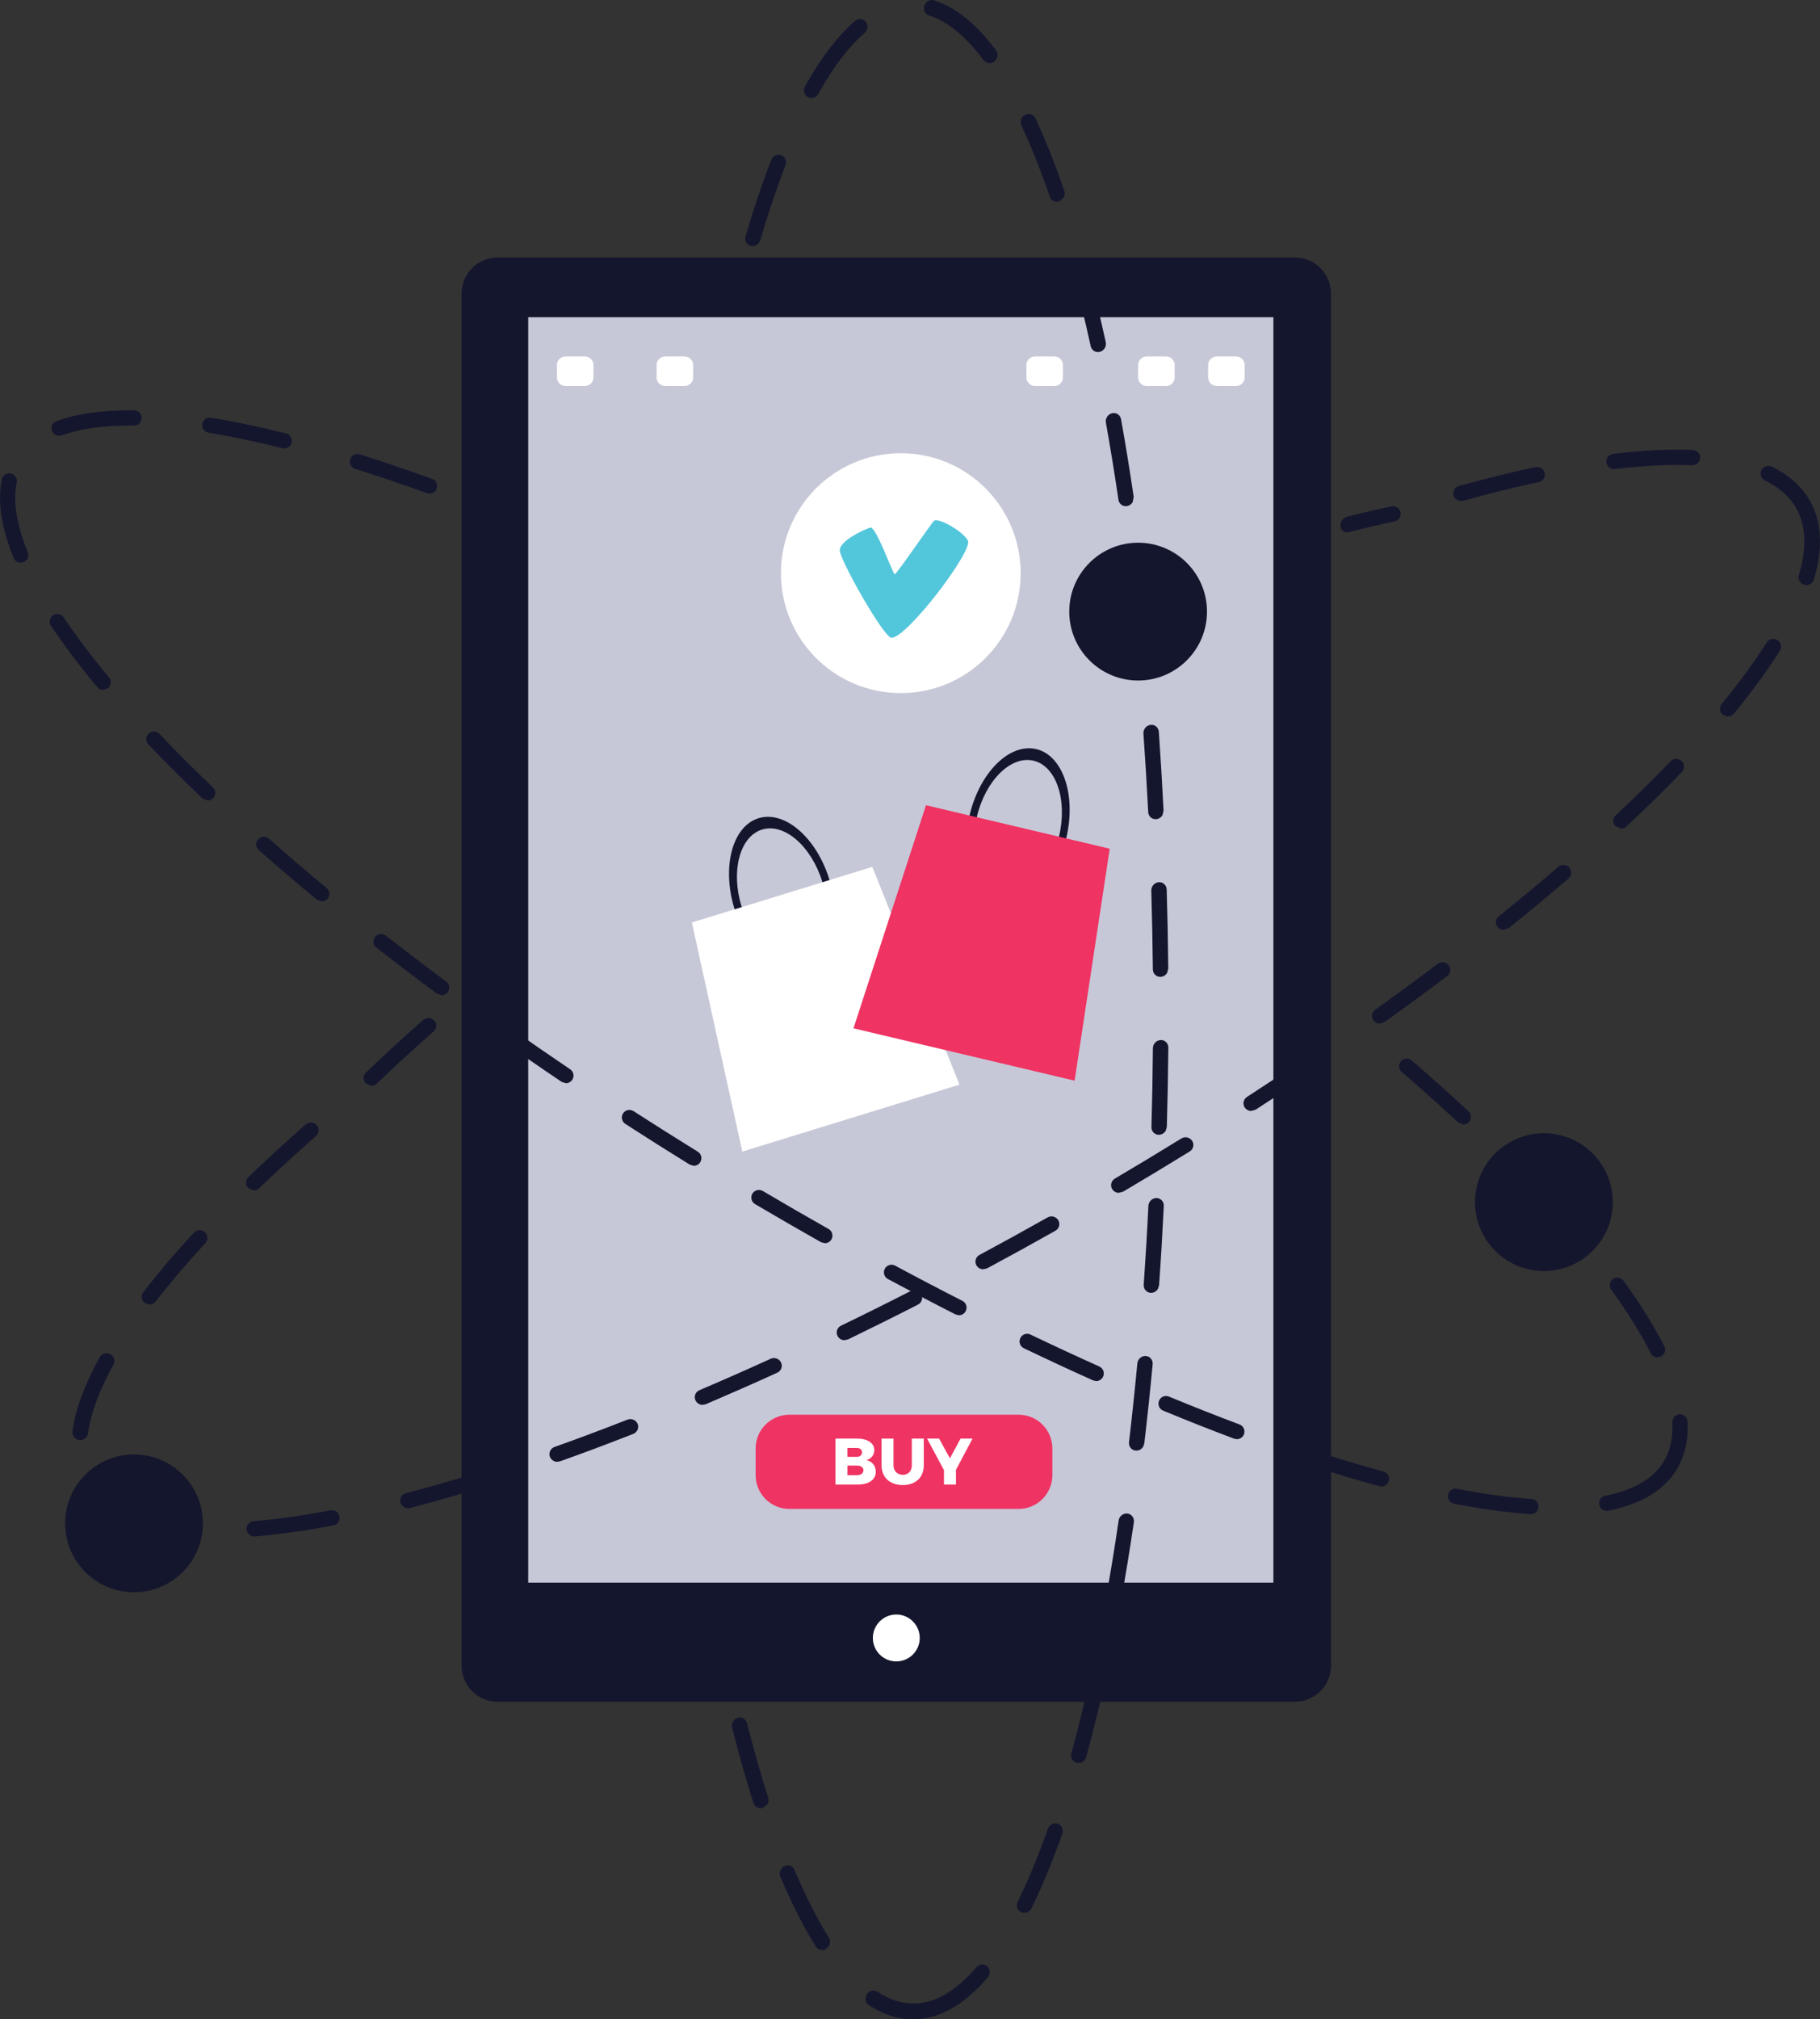 <?xml version="1.0" encoding="utf-8"?>
<svg viewBox="11.404 415.923 111.808 123.994" xmlns="http://www.w3.org/2000/svg">
  <rect x="11.404" y="415.923" width="111.808" height="123.994" fill="#333333" stroke="none"/>
  <g id="g2187" transform="matrix(0.32, 0, 0, -0.32, 0, 541.613)">
    <path id="path1007" style="fill:#14162e;fill-opacity:1;fill-rule:nonzero;stroke:none" d="M 124.254,73.164 V 336.449 c 0,3.824 3.101,6.926 6.93,6.926 H 284.23 c 3.825,0 6.926,-3.102 6.926,-6.926 V 73.164 c 0,-3.828 -3.101,-6.926 -6.926,-6.926 H 131.184 c -3.829,0 -6.93,3.098 -6.93,6.926"/>
    <path id="path1009" style="fill:#c7c8d7;fill-opacity:1;fill-rule:nonzero;stroke:none" d="M 137.043,89.102 V 331.914 H 280.098 V 89.102 H 137.043"/>
    <path id="path1011" style="fill:#ffffff;fill-opacity:1;fill-rule:nonzero;stroke:none" d="m 207.707,73.981 c -2.484,0 -4.5,2.012 -4.5,4.5 0,2.48 2.016,4.5 4.5,4.5 2.484,0 4.5,-2.02 4.5,-4.5 0,-2.488 -2.016,-4.5 -4.5,-4.5"/>
    <path id="path1013" style="fill:#ffffff;fill-opacity:1;fill-rule:nonzero;stroke:none" d="m 147.914,318.707 h -3.703 c -0.914,0 -1.656,0.742 -1.656,1.656 v 2.367 c 0,0.911 0.742,1.653 1.656,1.653 h 3.703 c 0.914,0 1.656,-0.742 1.656,-1.653 v -2.367 c 0,-0.914 -0.742,-1.656 -1.656,-1.656"/>
    <path id="path1015" style="fill:#ffffff;fill-opacity:1;fill-rule:nonzero;stroke:none" d="m 167.055,318.707 h -3.707 c -0.914,0 -1.653,0.742 -1.653,1.656 v 2.367 c 0,0.911 0.739,1.653 1.653,1.653 h 3.707 c 0.914,0 1.656,-0.742 1.656,-1.653 v -2.367 c 0,-0.914 -0.742,-1.656 -1.656,-1.656"/>
    <path id="path1017" style="fill:#ffffff;fill-opacity:1;fill-rule:nonzero;stroke:none" d="m 259.492,318.707 h -3.707 c -0.914,0 -1.652,0.742 -1.652,1.656 v 2.367 c 0,0.911 0.738,1.653 1.652,1.653 h 3.707 c 0.914,0 1.656,-0.742 1.656,-1.653 v -2.367 c 0,-0.914 -0.742,-1.656 -1.656,-1.656"/>
    <path id="path1019" style="fill:#ffffff;fill-opacity:1;fill-rule:nonzero;stroke:none" d="m 238.047,318.707 h -3.707 c -0.914,0 -1.656,0.742 -1.656,1.656 v 2.367 c 0,0.911 0.742,1.653 1.656,1.653 h 3.707 c 0.914,0 1.656,-0.742 1.656,-1.653 v -2.367 c 0,-0.914 -0.742,-1.656 -1.656,-1.656"/>
    <path id="path1021" style="fill:#ffffff;fill-opacity:1;fill-rule:nonzero;stroke:none" d="m 272.93,318.707 h -3.703 c -0.914,0 -1.657,0.742 -1.657,1.656 v 2.367 c 0,0.911 0.743,1.653 1.657,1.653 h 3.703 c 0.914,0 1.656,-0.742 1.656,-1.653 v -2.367 c 0,-0.914 -0.742,-1.656 -1.656,-1.656"/>
    <path id="path1023" style="fill:#14162e;fill-opacity:1;fill-rule:nonzero;stroke:none" d="m 178.734,216.852 c -0.265,0.625 -0.519,1.265 -0.726,1.941 -2.113,6.855 -0.356,13.48 3.926,14.805 4.281,1.316 9.461,-3.172 11.574,-10.032 0.207,-0.675 0.359,-1.343 0.492,-2.011 l 1.387,0.425 c -0.145,0.665 -0.309,1.333 -0.516,2.008 -2.484,8.063 -8.578,13.34 -13.613,11.789 -5.031,-1.547 -7.098,-9.343 -4.613,-17.406 0.207,-0.672 0.449,-1.316 0.703,-1.949 l 1.386,0.43"/>
    <path id="path1025" style="fill:#ffffff;fill-opacity:1;fill-rule:nonzero;stroke:none" d="m 219.836,184.656 -41.691,-12.843 -9.684,43.957 34.641,10.671 16.734,-41.785"/>
    <path id="path1027" style="fill:#14162e;fill-opacity:1;fill-rule:nonzero;stroke:none" d="m 222.813,233.996 c 0.085,0.676 0.195,1.356 0.359,2.043 1.652,6.981 6.523,11.801 10.883,10.774 4.355,-1.036 6.55,-7.528 4.898,-14.508 -0.164,-0.692 -0.371,-1.348 -0.594,-1.989 l 1.411,-0.332 c 0.21,0.645 0.41,1.305 0.57,1.993 1.945,8.207 -0.633,15.847 -5.762,17.062 -5.125,1.211 -10.855,-4.461 -12.797,-12.672 -0.16,-0.687 -0.281,-1.363 -0.379,-2.039 l 1.411,-0.332"/>
    <path id="path1029" style="fill:#ef3363;fill-opacity:1;fill-rule:nonzero;stroke:none" d="m 241.938,185.418 -42.45,10.043 13.918,42.809 35.274,-8.344 -6.742,-44.508"/>
    <path id="path1031" style="fill:#ffffff;fill-opacity:1;fill-rule:nonzero;stroke:none" d="m 231.582,282.797 c 0,-12.711 -10.301,-23.012 -23.012,-23.012 -12.711,0 -23.011,10.301 -23.011,23.012 0,12.711 10.3,23.016 23.011,23.016 12.711,0 23.012,-10.305 23.012,-23.016"/>
    <path id="path1033" style="fill:#52c6da;fill-opacity:1;fill-rule:nonzero;stroke:none" d="m 207.414,282.586 c -0.375,0.016 -3.617,9.324 -4.711,8.961 -1.539,-0.516 -5.746,-2.547 -5.851,-4.301 -0.102,-1.758 8.488,-16.851 9.925,-16.851 3.02,0 15.707,16.746 14.68,18.648 -1.023,1.895 -5.812,4.512 -6.531,3.793 -0.528,-0.527 -7.184,-10.258 -7.512,-10.25"/>
    <path id="path1035" style="fill:#ef3363;fill-opacity:1;fill-rule:nonzero;stroke:none" d="m 231.188,103.242 h -44.004 c -3.579,0 -6.481,2.899 -6.481,6.481 v 5.113 c 0,3.582 2.902,6.484 6.481,6.484 h 44.004 c 3.578,0 6.48,-2.902 6.48,-6.484 v -5.113 c 0,-3.582 -2.902,-6.481 -6.48,-6.481"/>
    <path id="path1037" style="fill:#ffffff;fill-opacity:1;fill-rule:nonzero;stroke:none" d="m 201.395,110.668 c 0,0.551 -0.504,0.902 -1.305,0.891 h -1.762 v -1.848 h 1.762 c 0.801,0 1.305,0.352 1.305,0.957 z m -0.274,3.441 c 0,0.528 -0.391,0.84 -1.031,0.829 h -1.762 v -1.708 h 1.762 c 0.64,0 1.031,0.325 1.031,0.879 z m 2.359,0.403 c 0,-0.914 -0.589,-1.66 -1.519,-1.91 1.117,-0.227 1.809,-1.094 1.809,-2.223 0,-1.508 -1.317,-2.453 -3.391,-2.453 h -4.348 v 8.808 h 4.184 c 2,0 3.265,-0.867 3.265,-2.222"/>
    <path id="path1039" style="fill:#ffffff;fill-opacity:1;fill-rule:nonzero;stroke:none" d="m 208.965,109.789 c 1.019,0 1.723,0.691 1.723,1.832 v 5.113 h 2.296 v -5.113 c 0,-2.324 -1.554,-3.797 -4.031,-3.797 -2.488,0 -4.082,1.473 -4.082,3.797 v 5.113 h 2.297 v -5.113 c 0,-1.129 0.754,-1.832 1.797,-1.832"/>
    <path id="path1041" style="fill:#ffffff;fill-opacity:1;fill-rule:nonzero;stroke:none" d="m 219.16,110.742 v -2.816 h -2.301 v 2.754 l -3.242,6.054 h 2.301 l 2.086,-3.785 2.035,3.785 h 2.301 l -3.18,-5.992"/>
    <path id="path1043" style="fill:#14162e;fill-opacity:1;fill-rule:nonzero;stroke:none" d="m 87.258,231.852 c -0.606,0.531 -1.527,0.476 -2.062,-0.129 -0.535,-0.61 -0.476,-1.532 0.129,-2.063 3.555,-3.14 7.274,-6.316 11.149,-9.519 l 0.93,-0.336 c 0.418,0 0.836,0.183 1.125,0.531 0.516,0.621 0.426,1.539 -0.195,2.055 -3.848,3.183 -7.539,6.343 -11.074,9.461"/>
    <path id="path1045" style="fill:#14162e;fill-opacity:1;fill-rule:nonzero;stroke:none" d="m 118.098,298.059 c 0.597,0 1.156,0.371 1.371,0.964 0.277,0.758 -0.117,1.594 -0.875,1.868 -4.801,1.738 -9.477,3.32 -13.899,4.711 -0.765,0.25 -1.59,-0.188 -1.832,-0.957 -0.242,-0.77 0.188,-1.59 0.957,-1.832 4.383,-1.375 9.02,-2.942 13.778,-4.668 l 0.5,-0.086"/>
    <path id="path1047" style="fill:#14162e;fill-opacity:1;fill-rule:nonzero;stroke:none" d="m 66.238,251.961 c -0.559,0.594 -1.484,0.605 -2.066,0.055 -0.586,-0.559 -0.609,-1.477 -0.055,-2.067 3.231,-3.394 6.727,-6.886 10.391,-10.379 l 1.008,-0.402 c 0.387,0 0.77,0.152 1.059,0.453 0.555,0.582 0.535,1.508 -0.051,2.067 -3.633,3.457 -7.094,6.921 -10.285,10.273"/>
    <path id="path1049" style="fill:#14162e;fill-opacity:1;fill-rule:nonzero;stroke:none" d="m 133.098,195.887 c -0.657,0.461 -1.571,0.304 -2.035,-0.348 -0.465,-0.664 -0.309,-1.574 0.347,-2.039 3.93,-2.77 7.949,-5.551 12.055,-8.316 l 0.812,-0.254 c 0.469,0 0.93,0.23 1.211,0.644 0.453,0.668 0.278,1.574 -0.39,2.028 -4.086,2.761 -8.09,5.523 -12,8.285"/>
    <path id="path1051" style="fill:#14162e;fill-opacity:1;fill-rule:nonzero;stroke:none" d="m 109.691,213.262 c -0.64,0.5 -1.554,0.379 -2.05,-0.25 -0.496,-0.637 -0.383,-1.559 0.254,-2.055 3.769,-2.941 7.656,-5.898 11.656,-8.863 l 0.867,-0.289 c 0.449,0 0.891,0.203 1.176,0.59 0.48,0.648 0.347,1.558 -0.305,2.043 -3.976,2.953 -7.848,5.898 -11.598,8.824"/>
    <path id="path1053" style="fill:#14162e;fill-opacity:1;fill-rule:nonzero;stroke:none" d="m 75.672,309.75 c 4.406,-0.715 9.172,-1.711 14.172,-2.977 l 0.359,-0.043 c 0.652,0 1.25,0.442 1.414,1.106 0.199,0.781 -0.277,1.578 -1.059,1.773 -5.082,1.278 -9.934,2.293 -14.418,3.024 -0.793,0.133 -1.547,-0.41 -1.676,-1.207 -0.129,-0.797 0.41,-1.547 1.207,-1.676"/>
    <path id="path1055" style="fill:#14162e;fill-opacity:1;fill-rule:nonzero;stroke:none" d="m 352.547,133.129 c 0.254,-0.508 0.769,-0.805 1.305,-0.805 l 0.656,0.16 c 0.719,0.368 1.008,1.246 0.644,1.965 -1.964,3.887 -4.605,8.121 -7.836,12.574 -0.468,0.661 -1.386,0.801 -2.039,0.332 -0.652,-0.476 -0.8,-1.386 -0.324,-2.039 3.141,-4.332 5.695,-8.433 7.594,-12.187"/>
    <path id="path1057" style="fill:#14162e;fill-opacity:1;fill-rule:nonzero;stroke:none" d="m 38.559,297.23 c 0,1.036 0.098,2.032 0.289,2.958 0.164,0.789 -0.344,1.562 -1.133,1.726 -0.812,0.16 -1.566,-0.344 -1.73,-1.137 -0.231,-1.113 -0.348,-2.308 -0.348,-3.547 0,-3.394 0.879,-7.265 2.621,-11.507 0.231,-0.571 0.777,-0.91 1.352,-0.91 l 0.551,0.109 c 0.746,0.308 1.105,1.156 0.801,1.902 -1.598,3.899 -2.402,7.399 -2.402,10.406"/>
    <path id="path1059" style="fill:#14162e;fill-opacity:1;fill-rule:nonzero;stroke:none" d="m 61.387,314.043 -0.879,0.008 c -5.566,0 -10.285,-0.699 -14.027,-2.071 -0.758,-0.281 -1.149,-1.121 -0.871,-1.875 0.219,-0.593 0.777,-0.96 1.375,-0.96 l 0.5,0.089 c 3.418,1.254 7.801,1.891 13.023,1.891 l 0.844,-0.008 h 0.019 c 0.801,0 1.453,0.645 1.461,1.446 0.012,0.804 -0.637,1.464 -1.445,1.48"/>
    <path id="path1061" style="fill:#14162e;fill-opacity:1;fill-rule:nonzero;stroke:none" d="m 47.855,274.316 c -0.453,0.676 -1.363,0.852 -2.027,0.399 -0.668,-0.449 -0.848,-1.356 -0.398,-2.024 2.492,-3.718 5.484,-7.683 8.891,-11.777 0.289,-0.348 0.707,-0.527 1.121,-0.527 l 0.938,0.34 c 0.621,0.515 0.703,1.437 0.188,2.058 -3.344,4.016 -6.273,7.895 -8.711,11.531"/>
    <path id="path1063" style="fill:#14162e;fill-opacity:1;fill-rule:nonzero;stroke:none" d="m 301.23,110.414 c -4.406,1.191 -9.085,2.602 -13.91,4.191 -0.769,0.254 -1.593,-0.167 -1.843,-0.929 -0.254,-0.766 0.164,-1.594 0.929,-1.848 4.875,-1.601 9.606,-3.023 14.063,-4.23 l 0.383,-0.055 c 0.64,0 1.23,0.426 1.41,1.078 0.211,0.777 -0.25,1.578 -1.032,1.793"/>
    <path id="path1065" style="fill:#14162e;fill-opacity:1;fill-rule:nonzero;stroke:none" d="m 169.598,171.789 c -4.176,2.578 -8.289,5.18 -12.332,7.781 -0.672,0.434 -1.578,0.246 -2.016,-0.433 -0.441,-0.68 -0.242,-1.578 0.434,-2.016 4.054,-2.621 8.187,-5.23 12.382,-7.82 l 0.762,-0.223 c 0.492,0 0.969,0.246 1.246,0.695 0.426,0.688 0.211,1.59 -0.476,2.016"/>
    <path id="path1067" style="fill:#14162e;fill-opacity:1;fill-rule:nonzero;stroke:none" d="m 329.641,105.152 c -4.305,0.293 -9.114,0.953 -14.293,1.95 -0.778,0.148 -1.559,-0.36 -1.707,-1.157 -0.157,-0.793 0.363,-1.558 1.156,-1.711 5.297,-1.023 10.223,-1.691 14.641,-1.996 l 0.101,-0.004 c 0.762,0 1.406,0.59 1.457,1.364 0.055,0.8 -0.555,1.5 -1.355,1.554"/>
    <path id="path1069" style="fill:#14162e;fill-opacity:1;fill-rule:nonzero;stroke:none" d="m 359.605,120.02 c -0.042,0.804 -0.707,1.347 -1.539,1.382 -0.804,-0.043 -1.421,-0.73 -1.378,-1.535 l 0.027,-1 c 0,-2.504 -0.563,-4.703 -1.68,-6.543 -1.988,-3.265 -5.762,-5.472 -11.23,-6.566 -0.789,-0.156 -1.305,-0.926 -1.145,-1.715 0.137,-0.695 0.746,-1.176 1.43,-1.176 l 0.289,0.024 c 6.297,1.261 10.723,3.922 13.152,7.918 1.399,2.304 2.106,5.011 2.106,8.058 0,0.379 -0.012,0.766 -0.032,1.153"/>
    <path id="path1071" style="fill:#14162e;fill-opacity:1;fill-rule:nonzero;stroke:none" d="m 328.102,169.297 c -0.563,0.574 -1.489,0.578 -2.063,0.016 -0.574,-0.563 -0.582,-1.493 -0.019,-2.067 3.554,-3.613 6.878,-7.195 9.882,-10.641 0.289,-0.332 0.696,-0.5 1.102,-0.5 l 0.961,0.356 c 0.605,0.535 0.672,1.457 0.14,2.062 -3.042,3.493 -6.406,7.114 -10.003,10.774"/>
    <path id="path1073" style="fill:#14162e;fill-opacity:1;fill-rule:nonzero;stroke:none" d="m 316.582,176.992 c 0.391,0 0.781,0.153 1.07,0.465 0.547,0.594 0.512,1.52 -0.078,2.066 -3.441,3.2 -7.113,6.489 -10.922,9.786 -0.605,0.527 -1.527,0.461 -2.058,-0.149 -0.528,-0.609 -0.461,-1.535 0.148,-2.058 3.781,-3.274 7.43,-6.539 10.844,-9.719 l 0.996,-0.391"/>
    <path id="path1075" style="fill:#14162e;fill-opacity:1;fill-rule:nonzero;stroke:none" d="m 194.707,156.957 c -4.187,2.359 -8.398,4.793 -12.625,7.293 -0.699,0.398 -1.594,0.176 -2.004,-0.516 -0.41,-0.695 -0.18,-1.593 0.516,-2.004 4.246,-2.503 8.472,-4.945 12.676,-7.316 l 0.718,-0.187 c 0.508,0 1.004,0.265 1.274,0.742 0.394,0.703 0.144,1.594 -0.555,1.988"/>
    <path id="path1077" style="fill:#14162e;fill-opacity:1;fill-rule:nonzero;stroke:none" d="m 273.598,119.449 c -4.41,1.656 -8.965,3.453 -13.543,5.348 -0.742,0.32 -1.602,-0.043 -1.907,-0.789 -0.308,-0.746 0.043,-1.598 0.79,-1.906 4.605,-1.911 9.191,-3.719 13.632,-5.387 l 0.516,-0.094 c 0.59,0 1.148,0.363 1.367,0.949 0.281,0.754 -0.101,1.598 -0.855,1.879"/>
    <path id="path1079" style="fill:#14162e;fill-opacity:1;fill-rule:nonzero;stroke:none" d="m 220.398,143.168 c -4.265,2.168 -8.578,4.422 -12.918,6.758 -0.714,0.379 -1.597,0.113 -1.98,-0.598 -0.383,-0.707 -0.113,-1.594 0.598,-1.976 4.363,-2.344 8.687,-4.61 12.972,-6.789 l 0.66,-0.157 c 0.536,0 1.047,0.289 1.305,0.797 0.367,0.723 0.082,1.598 -0.637,1.965"/>
    <path id="path1081" style="fill:#14162e;fill-opacity:1;fill-rule:nonzero;stroke:none" d="m 246.68,130.57 c -4.34,1.946 -8.746,3.993 -13.219,6.133 -0.734,0.356 -1.602,0.043 -1.949,-0.687 -0.348,-0.723 -0.043,-1.598 0.687,-1.946 4.492,-2.152 8.926,-4.207 13.285,-6.164 l 0.598,-0.133 c 0.555,0 1.09,0.325 1.332,0.864 0.332,0.738 0,1.605 -0.734,1.933"/>
    <path id="path1083" style="fill:#14162e;fill-opacity:1;fill-rule:nonzero;stroke:none" d="m 247.945,311.676 c -0.148,0.816 0.383,1.629 1.192,1.808 0.804,0.188 1.574,-0.324 1.718,-1.144 0.864,-4.801 1.672,-9.774 2.426,-14.895 l -0.195,-1.011 c -0.219,-0.379 -0.598,-0.672 -1.051,-0.758 -0.808,-0.16 -1.558,0.379 -1.683,1.203 -0.747,5.09 -1.551,10.019 -2.407,14.797"/>
    <path id="path1085" style="fill:#14162e;fill-opacity:1;fill-rule:nonzero;stroke:none" d="m 241.496,340.836 c -0.219,0.801 0.25,1.652 1.035,1.906 0.789,0.254 1.602,-0.183 1.821,-0.98 1.253,-4.633 2.453,-9.559 3.566,-14.637 0.086,-0.387 0.012,-0.789 -0.176,-1.117 -0.203,-0.348 -0.539,-0.625 -0.945,-0.738 -0.801,-0.211 -1.59,0.269 -1.77,1.082 -1.101,5.027 -2.293,9.902 -3.531,14.484"/>
    <path id="path1087" style="fill:#14162e;fill-opacity:1;fill-rule:nonzero;stroke:none" d="m 255.152,252.016 c -0.05,0.824 0.559,1.582 1.371,1.675 0.817,0.098 1.524,-0.5 1.586,-1.332 0.348,-4.953 0.653,-10 0.907,-15.113 l -0.207,-0.871 c -0.243,-0.426 -0.684,-0.734 -1.192,-0.777 -0.816,-0.082 -1.512,0.531 -1.551,1.363 -0.257,5.098 -0.562,10.117 -0.914,15.055"/>
    <path id="path1089" style="fill:#14162e;fill-opacity:1;fill-rule:nonzero;stroke:none" d="m 252.328,281.988 c -0.098,0.828 0.485,1.598 1.293,1.739 0.809,0.136 1.551,-0.426 1.645,-1.25 0.582,-4.903 1.113,-9.914 1.597,-15.036 l -0.207,-0.937 c -0.234,-0.402 -0.64,-0.703 -1.125,-0.77 -0.816,-0.117 -1.539,0.461 -1.617,1.289 -0.476,5.098 -1.008,10.09 -1.586,14.965"/>
    <path id="path1091" style="fill:#14162e;fill-opacity:1;fill-rule:nonzero;stroke:none" d="m 186.43,361.066 c -1.684,-4.367 -3.313,-9.203 -4.836,-14.382 l -0.149,-0.352 c -0.34,-0.59 -1.035,-0.91 -1.695,-0.73 -0.781,0.207 -1.223,1.035 -0.984,1.843 1.547,5.262 3.203,10.188 4.922,14.633 0.296,0.793 1.164,1.199 1.921,0.926 0.762,-0.281 1.125,-1.145 0.821,-1.938"/>
    <path id="path1093" style="fill:#14162e;fill-opacity:1;fill-rule:nonzero;stroke:none" d="m 194.77,20.984 c 0.304,-0.488 0.293,-1.105 0.011,-1.594 l -0.48,-0.519 c -0.696,-0.473 -1.606,-0.297 -2.043,0.395 -2.344,3.731 -4.637,8.242 -6.809,13.406 -0.324,0.754 0.031,1.66 0.781,2.019 0.754,0.359 1.622,0.035 1.942,-0.719 2.113,-5.024 4.332,-9.391 6.598,-12.988"/>
    <path id="path1095" style="fill:#14162e;fill-opacity:1;fill-rule:nonzero;stroke:none" d="m 216.711,388.605 c -0.898,0.516 -1.813,0.922 -2.715,1.211 -0.769,0.243 -1.176,1.094 -0.902,1.891 0.281,0.816 1.113,1.254 1.886,1.004 1.09,-0.344 2.188,-0.832 3.262,-1.449 2.942,-1.692 5.84,-4.426 8.61,-8.125 0.371,-0.492 0.382,-1.157 0.082,-1.684 l -0.383,-0.445 c -0.656,-0.528 -1.586,-0.43 -2.071,0.222 -2.542,3.395 -5.156,5.875 -7.769,7.375"/>
    <path id="path1097" style="fill:#14162e;fill-opacity:1;fill-rule:nonzero;stroke:none" d="m 190.184,376.207 0.453,0.805 c 2.914,5.066 5.988,9.015 9.136,11.738 0.637,0.551 1.571,0.484 2.079,-0.145 0.402,-0.492 0.429,-1.183 0.117,-1.726 l -0.34,-0.418 c -2.879,-2.481 -5.723,-6.152 -8.457,-10.906 l -0.434,-0.77 -0.011,-0.019 c -0.418,-0.727 -1.317,-1 -2.016,-0.614 -0.703,0.399 -0.941,1.313 -0.527,2.055"/>
    <path id="path1099" style="fill:#14162e;fill-opacity:1;fill-rule:nonzero;stroke:none" d="m 231.723,368.711 c -0.348,0.75 -0.028,1.668 0.715,2.047 0.742,0.387 1.621,0.097 1.964,-0.645 1.926,-4.125 3.797,-8.824 5.567,-13.968 0.148,-0.434 0.086,-0.903 -0.133,-1.282 l -0.781,-0.683 c -0.774,-0.309 -1.617,0.074 -1.883,0.855 -1.734,5.043 -3.567,9.649 -5.449,13.676"/>
    <path id="path1101" style="fill:#14162e;fill-opacity:1;fill-rule:nonzero;stroke:none" d="m 241.324,56.359 c 1.27,4.601 2.492,9.57 3.641,14.754 0.183,0.824 0.98,1.367 1.773,1.211 0.797,-0.148 1.293,-0.941 1.114,-1.766 -1.161,-5.234 -2.399,-10.25 -3.684,-14.914 l -0.152,-0.375 c -0.336,-0.582 -1.016,-0.906 -1.676,-0.742 -0.785,0.199 -1.242,1.016 -1.016,1.832"/>
    <path id="path1103" style="fill:#14162e;fill-opacity:1;fill-rule:nonzero;stroke:none" d="m 256.961,206.773 c -0.051,5.09 -0.156,10.129 -0.301,15.11 -0.019,0.828 0.617,1.558 1.434,1.617 0.816,0.063 1.496,-0.566 1.523,-1.398 0.153,-5 0.254,-10.059 0.305,-15.172 l -0.211,-0.805 c -0.258,-0.445 -0.719,-0.758 -1.254,-0.789 -0.816,-0.039 -1.488,0.602 -1.496,1.437"/>
    <path id="path1105" style="fill:#14162e;fill-opacity:1;fill-rule:nonzero;stroke:none" d="m 231.02,27.879 c 2,4.062 3.945,8.766 5.789,13.98 0.277,0.781 1.129,1.238 1.898,0.977 0.766,-0.254 1.16,-1.105 0.879,-1.902 -1.883,-5.332 -3.879,-10.148 -5.93,-14.324 l -0.051,-0.098 c -0.398,-0.691 -1.246,-0.98 -1.941,-0.644 -0.73,0.355 -1.016,1.254 -0.644,2.012"/>
    <path id="path1107" style="fill:#14162e;fill-opacity:1;fill-rule:nonzero;stroke:none" d="m 202.441,8.02 c -0.671,0.438 -0.796,1.312 -0.39,2.09 0.457,0.711 1.379,0.93 2.054,0.488 l 0.852,-0.523 c 2.172,-1.25 4.375,-1.832 6.555,-1.73 3.871,0.176 7.765,2.512 11.57,6.945 0.555,0.641 1.488,0.723 2.09,0.188 0.531,-0.473 0.629,-1.27 0.273,-1.891 l -0.175,-0.25 c -4.387,-5.102 -9.012,-7.809 -13.747,-8.023 -2.73,-0.125 -5.453,0.582 -8.093,2.105 l -0.989,0.602"/>
    <path id="path1109" style="fill:#14162e;fill-opacity:1;fill-rule:nonzero;stroke:none" d="m 176.184,61.262 c -0.204,0.805 0.277,1.652 1.066,1.895 0.789,0.238 1.598,-0.215 1.801,-1.02 1.277,-5.031 2.644,-9.844 4.062,-14.301 0.137,-0.422 0.071,-0.883 -0.14,-1.254 l -0.817,-0.691 c -0.777,-0.285 -1.613,0.113 -1.863,0.902 -1.434,4.508 -2.82,9.379 -4.109,14.469"/>
    <path id="path1111" style="fill:#14162e;fill-opacity:1;fill-rule:nonzero;stroke:none" d="m 256.688,176.527 c 0.144,4.985 0.238,10.032 0.281,15.125 0.015,0.836 0.679,1.539 1.496,1.563 0.816,0.031 1.473,-0.629 1.469,-1.461 -0.047,-5.117 -0.145,-10.184 -0.289,-15.191 l -0.207,-0.743 c -0.27,-0.465 -0.762,-0.781 -1.317,-0.789 -0.816,-0.011 -1.457,0.66 -1.433,1.496"/>
    <path id="path1113" style="fill:#14162e;fill-opacity:1;fill-rule:nonzero;stroke:none" d="m 247.945,86.016 c 0.871,4.84 1.696,9.883 2.446,14.996 0.109,0.836 0.875,1.433 1.683,1.343 0.805,-0.093 1.364,-0.843 1.239,-1.671 -0.754,-5.145 -1.583,-10.227 -2.461,-15.098 l -0.184,-0.512 c -0.309,-0.535 -0.918,-0.867 -1.539,-0.773 -0.805,0.121 -1.332,0.887 -1.184,1.715"/>
    <path id="path1115" style="fill:#14162e;fill-opacity:1;fill-rule:nonzero;stroke:none" d="m 255.207,146.266 c 0.348,4.968 0.652,10.015 0.895,15.129 0.046,0.839 0.742,1.511 1.554,1.503 0.813,-0.007 1.446,-0.695 1.407,-1.527 -0.254,-5.141 -0.551,-10.207 -0.903,-15.195 l -0.207,-0.68 c -0.281,-0.488 -0.801,-0.808 -1.375,-0.793 -0.816,0.031 -1.43,0.727 -1.371,1.563"/>
    <path id="path1117" style="fill:#14162e;fill-opacity:1;fill-rule:nonzero;stroke:none" d="m 252.383,116.063 c 0.582,4.921 1.113,9.953 1.597,15.093 0.075,0.84 0.801,1.473 1.614,1.426 0.812,-0.043 1.41,-0.758 1.328,-1.594 -0.481,-5.164 -1.02,-10.222 -1.602,-15.168 l -0.199,-0.609 c -0.293,-0.504 -0.851,-0.828 -1.449,-0.777 -0.813,0.062 -1.387,0.796 -1.289,1.629"/>
    <path id="path1119" style="fill:#14162e;fill-opacity:1;fill-rule:nonzero;stroke:none" d="m 127.938,110.391 c -4.942,-1.543 -9.77,-2.934 -14.344,-4.125 -0.805,-0.207 -1.281,-1.012 -1.067,-1.797 0.176,-0.641 0.75,-1.071 1.387,-1.094 l 0.453,0.047 c 4.625,1.203 9.504,2.601 14.492,4.164 0.793,0.25 1.227,1.078 0.973,1.852 -0.254,0.777 -1.102,1.191 -1.894,0.953"/>
    <path id="path1121" style="fill:#14162e;fill-opacity:1;fill-rule:nonzero;stroke:none" d="m 99.051,102.965 c -5.274,-1.004 -10.227,-1.703 -14.715,-2.078 -0.828,-0.071 -1.438,-0.782 -1.367,-1.594 0.066,-0.742 0.688,-1.309 1.43,-1.344 l 0.199,0.004 c 4.594,0.391 9.652,1.102 15.031,2.125 0.816,0.152 1.348,0.926 1.184,1.723 -0.161,0.804 -0.954,1.328 -1.762,1.164"/>
    <path id="path1123" style="fill:#14162e;fill-opacity:1;fill-rule:nonzero;stroke:none" d="m 183.586,132.051 c -4.621,-2.102 -9.18,-4.11 -13.668,-6.024 -0.762,-0.324 -1.109,-1.187 -0.773,-1.929 0.238,-0.535 0.757,-0.864 1.312,-0.891 l 0.668,0.121 c 4.508,1.926 9.09,3.942 13.734,6.055 0.75,0.344 1.079,1.219 0.723,1.953 -0.348,0.738 -1.242,1.062 -1.996,0.715"/>
    <path id="path1125" style="fill:#14162e;fill-opacity:1;fill-rule:nonzero;stroke:none" d="m 156.094,120.375 c -4.77,-1.871 -9.438,-3.621 -13.989,-5.238 -0.781,-0.278 -1.183,-1.121 -0.898,-1.883 0.215,-0.578 0.758,-0.945 1.348,-0.969 l 0.582,0.086 c 4.586,1.629 9.281,3.387 14.078,5.27 0.769,0.304 1.144,1.164 0.836,1.918 -0.313,0.75 -1.184,1.117 -1.957,0.816"/>
    <path id="path1127" style="fill:#14162e;fill-opacity:1;fill-rule:nonzero;stroke:none" d="m 316.086,296.645 0.477,0.054 c 5.046,1.403 9.921,2.606 14.484,3.574 0.812,0.176 1.324,0.961 1.144,1.75 -0.175,0.801 -0.976,1.29 -1.789,1.133 -4.625,-0.988 -9.558,-2.207 -14.664,-3.617 -0.797,-0.226 -1.261,-1.039 -1.035,-1.816 0.184,-0.633 0.754,-1.047 1.383,-1.078"/>
    <path id="path1129" style="fill:#14162e;fill-opacity:1;fill-rule:nonzero;stroke:none" d="m 294.594,290.684 c 3.019,0.765 5.957,1.453 8.773,2.054 0.813,0.176 1.324,0.957 1.145,1.75 -0.176,0.801 -0.977,1.289 -1.789,1.129 -2.696,-0.574 -5.496,-1.23 -8.375,-1.953 -2.059,-0.519 -1.629,-3.457 0.246,-2.98"/>
    <path id="path1131" style="fill:#14162e;fill-opacity:1;fill-rule:nonzero;stroke:none" d="m 210.465,145.055 c -4.492,-2.297 -8.949,-4.516 -13.363,-6.645 -0.747,-0.363 -1.051,-1.246 -0.68,-1.976 0.25,-0.496 0.754,-0.797 1.281,-0.821 l 0.735,0.153 c 4.433,2.148 8.91,4.371 13.425,6.679 0.735,0.375 1.02,1.262 0.633,1.985 -0.387,0.718 -1.289,1.004 -2.031,0.625"/>
    <path id="path1133" style="fill:#14162e;fill-opacity:1;fill-rule:nonzero;stroke:none" d="m 96.43,176.891 c -0.559,0.609 -1.504,0.652 -2.125,0.113 -3.859,-3.399 -7.562,-6.801 -11,-10.109 -0.59,-0.571 -0.598,-1.504 -0.016,-2.082 l 1.004,-0.442 c 0.402,-0.016 0.812,0.125 1.121,0.422 3.406,3.277 7.078,6.652 10.906,10.023 0.617,0.543 0.664,1.473 0.109,2.075"/>
    <path id="path1135" style="fill:#14162e;fill-opacity:1;fill-rule:nonzero;stroke:none" d="m 119.012,196.961 c -0.559,0.609 -1.508,0.652 -2.125,0.113 -3.864,-3.398 -7.563,-6.801 -11,-10.109 -0.594,-0.57 -0.598,-1.504 -0.016,-2.082 l 1.004,-0.442 c 0.402,-0.015 0.813,0.125 1.121,0.426 3.406,3.274 7.074,6.649 10.902,10.02 0.618,0.543 0.668,1.472 0.114,2.074"/>
    <path id="path1137" style="fill:#14162e;fill-opacity:1;fill-rule:nonzero;stroke:none" d="m 56.824,132.949 c -0.73,0.387 -1.645,0.125 -2.039,-0.586 -2.91,-5.254 -4.668,-10.05 -5.231,-14.254 -0.109,-0.804 0.469,-1.546 1.293,-1.652 l 0.133,-0.012 c 0.769,-0.035 1.453,0.512 1.555,1.282 0.516,3.839 2.164,8.293 4.894,13.23 0.398,0.715 0.125,1.609 -0.606,1.992"/>
    <path id="path1139" style="fill:#14162e;fill-opacity:1;fill-rule:nonzero;stroke:none" d="m 69.637,100.934 c -5.785,0.687 -10.184,2.277 -13.082,4.738 -0.625,0.535 -1.574,0.461 -2.121,-0.149 -0.543,-0.609 -0.473,-1.543 0.156,-2.074 3.356,-2.851 8.301,-4.683 14.691,-5.437 L 69.394,98 c 0.777,-0.035 1.465,0.523 1.559,1.297 0.098,0.805 -0.492,1.539 -1.316,1.637"/>
    <path id="path1141" style="fill:#14162e;fill-opacity:1;fill-rule:nonzero;stroke:none" d="m 72.836,156.234 c -3.617,-3.921 -6.879,-7.754 -9.695,-11.402 -0.5,-0.644 -0.367,-1.57 0.293,-2.059 l 0.84,-0.296 c 0.477,-0.028 0.957,0.175 1.266,0.578 2.766,3.578 5.973,7.343 9.527,11.199 0.559,0.605 0.508,1.535 -0.109,2.078 -0.609,0.547 -1.566,0.5 -2.121,-0.098"/>
    <path id="path1143" style="fill:#14162e;fill-opacity:1;fill-rule:nonzero;stroke:none" d="m 287.441,190.523 c -4.043,-2.742 -8.183,-5.488 -12.414,-8.226 -0.691,-0.445 -0.882,-1.359 -0.422,-2.039 0.278,-0.406 0.723,-0.641 1.188,-0.66 l 0.895,0.246 c 4.25,2.75 8.41,5.508 12.468,8.261 0.684,0.465 0.852,1.383 0.375,2.055 -0.468,0.656 -1.41,0.828 -2.09,0.363"/>
    <path id="path1145" style="fill:#14162e;fill-opacity:1;fill-rule:nonzero;stroke:none" d="m 360.59,306.445 c -4.5,0.184 -9.629,-0.074 -15.246,-0.75 -0.824,-0.097 -1.406,-0.836 -1.305,-1.644 0.094,-0.723 0.707,-1.258 1.426,-1.289 l 0.254,0.008 c 5.453,0.664 10.418,0.91 14.754,0.734 0.828,-0.027 1.527,0.601 1.562,1.414 0.031,0.809 -0.676,1.508 -1.445,1.527"/>
    <path id="path1147" style="fill:#14162e;fill-opacity:1;fill-rule:nonzero;stroke:none" d="m 356.348,246.703 c -3.25,-3.39 -6.793,-6.883 -10.532,-10.375 -0.597,-0.558 -0.617,-1.488 -0.046,-2.078 l 1.019,-0.453 c 0.399,-0.024 0.801,0.117 1.109,0.402 3.774,3.531 7.356,7.059 10.645,10.485 0.566,0.593 0.535,1.523 -0.07,2.082 -0.602,0.55 -1.555,0.527 -2.125,-0.063"/>
    <path id="path1149" style="fill:#14162e;fill-opacity:1;fill-rule:nonzero;stroke:none" d="m 376.852,269.969 c -0.704,0.414 -1.633,0.211 -2.067,-0.481 -2.332,-3.699 -5.234,-7.675 -8.629,-11.804 -0.519,-0.629 -0.414,-1.559 0.235,-2.067 l 0.871,-0.328 c 0.461,-0.023 0.929,0.164 1.242,0.547 3.469,4.227 6.445,8.301 8.84,12.105 0.437,0.692 0.215,1.598 -0.492,2.028"/>
    <path id="path1151" style="fill:#14162e;fill-opacity:1;fill-rule:nonzero;stroke:none" d="m 382.93,296.996 c -1.555,2.59 -3.957,4.692 -7.137,6.234 -0.738,0.36 -1.645,0.063 -2.012,-0.664 -0.367,-0.73 -0.062,-1.613 0.684,-1.976 2.64,-1.277 4.617,-2.992 5.871,-5.086 1.238,-2.063 1.801,-4.547 1.676,-7.375 -0.082,-1.758 -0.43,-3.691 -1.035,-5.734 -0.231,-0.782 0.23,-1.598 1.027,-1.825 l 0.355,-0.062 c 0.676,-0.028 1.309,0.398 1.508,1.058 0.672,2.266 1.059,4.434 1.149,6.43 0.152,3.402 -0.551,6.434 -2.086,9"/>
    <path id="path1153" style="fill:#14162e;fill-opacity:1;fill-rule:nonzero;stroke:none" d="m 262.434,174.328 c -4.184,-2.582 -8.438,-5.152 -12.766,-7.703 -0.711,-0.426 -0.938,-1.324 -0.508,-2.02 0.27,-0.441 0.738,-0.691 1.223,-0.714 l 0.844,0.211 c 4.343,2.566 8.617,5.144 12.812,7.734 0.703,0.434 0.914,1.344 0.465,2.031 -0.441,0.688 -1.367,0.899 -2.07,0.461"/>
    <path id="path1155" style="fill:#14162e;fill-opacity:1;fill-rule:nonzero;stroke:none" d="m 334.781,226.438 c -3.609,-3.11 -7.453,-6.297 -11.418,-9.481 -0.64,-0.512 -0.734,-1.441 -0.207,-2.07 0.282,-0.336 0.684,-0.52 1.094,-0.535 l 1.02,0.328 c 3.996,3.203 7.863,6.418 11.5,9.547 0.621,0.535 0.683,1.464 0.132,2.074 -0.55,0.621 -1.496,0.679 -2.121,0.137"/>
    <path id="path1157" style="fill:#14162e;fill-opacity:1;fill-rule:nonzero;stroke:none" d="m 236.75,159.176 c -4.375,-2.469 -8.734,-4.867 -13.066,-7.192 -0.731,-0.39 -0.993,-1.289 -0.594,-2 0.265,-0.468 0.746,-0.742 1.254,-0.761 l 0.789,0.175 c 4.351,2.34 8.73,4.747 13.125,7.227 0.719,0.402 0.965,1.305 0.547,2.008 -0.414,0.703 -1.332,0.949 -2.055,0.543"/>
    <path id="path1159" style="fill:#14162e;fill-opacity:1;fill-rule:nonzero;stroke:none" d="m 311.637,207.832 c -3.871,-2.918 -7.871,-5.855 -11.989,-8.809 -0.671,-0.472 -0.812,-1.394 -0.324,-2.046 0.281,-0.379 0.707,-0.59 1.149,-0.61 l 0.953,0.289 c 4.14,2.957 8.16,5.91 12.051,8.844 0.656,0.496 0.777,1.422 0.269,2.063 -0.516,0.644 -1.457,0.769 -2.109,0.269"/>
    <path id="path1161" style="fill:#14162e;fill-opacity:1;fill-rule:nonzero;stroke:none" d="m 74.586,100.473 c 0,-7.305 -5.922,-13.223 -13.223,-13.223 -7.305,0 -13.227,5.918 -13.227,13.223 0,7.3 5.922,13.222 13.227,13.222 7.301,0 13.223,-5.922 13.223,-13.222"/>
    <path id="path1163" style="fill:#14162e;fill-opacity:1;fill-rule:nonzero;stroke:none" d="m 345.258,162.109 c 0,-7.304 -5.922,-13.222 -13.227,-13.222 -7.301,0 -13.222,5.918 -13.222,13.222 0,7.305 5.921,13.223 13.222,13.223 7.305,0 13.227,-5.918 13.227,-13.223"/>
    <path id="path1165" style="fill:#14162e;fill-opacity:1;fill-rule:nonzero;stroke:none" d="m 267.355,275.426 c 0,-7.305 -5.921,-13.227 -13.222,-13.227 -7.305,0 -13.223,5.922 -13.223,13.227 0,7.301 5.918,13.219 13.223,13.219 7.301,0 13.222,-5.918 13.222,-13.219"/>
  </g>
</svg>
